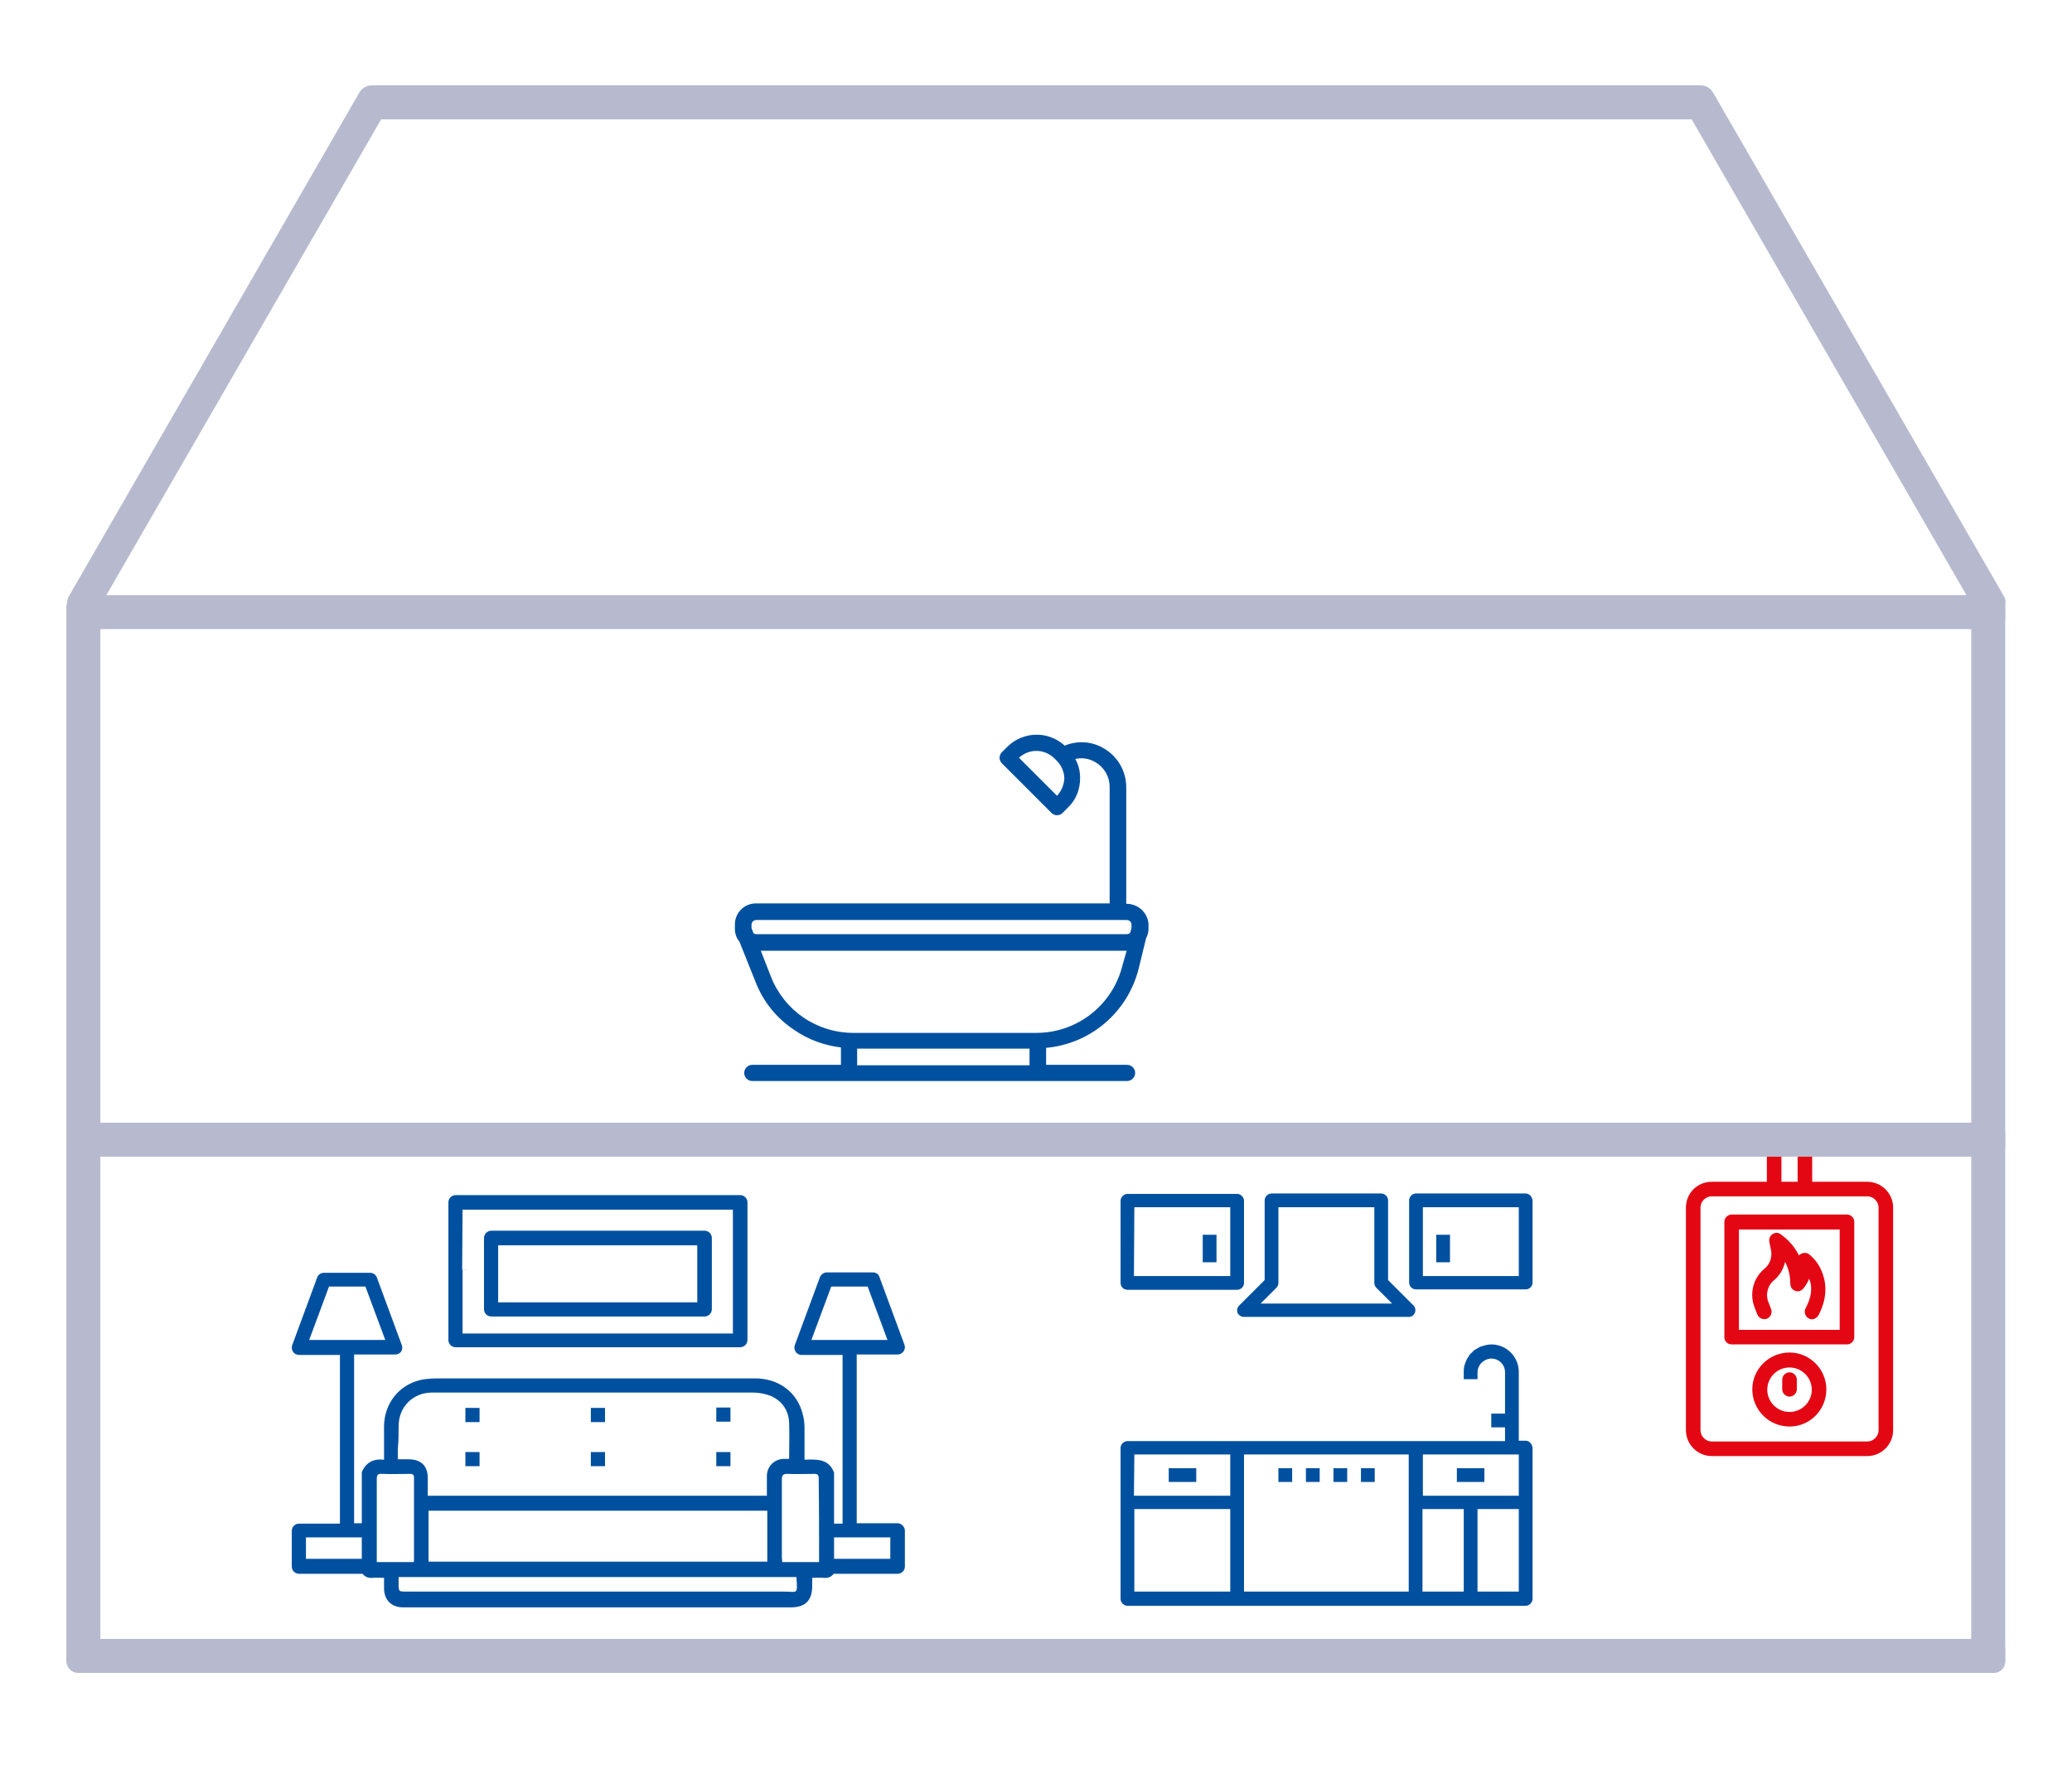 <svg xmlns="http://www.w3.org/2000/svg" viewBox="0 0 512 437.2"><path d="m442.2 334.8c-4.8 0-8.7 3.9-8.7 8.6 0 4.8 3.9 8.7 8.7 8.7s8.6-3.9 8.6-8.7c0-4.7-3.9-8.6-8.6-8.6zm0 14.7c-3.3 0-6-2.7-6-6s2.7-6 6-6 6 2.7 6 6-2.7 6-6 6z" fill="#e30713" stroke="#e30713" stroke-miterlimit="10"></path><path d="m442.2 339.7c-.7 0-1.3.6-1.3 1.3v2.4c0 .7.6 1.3 1.3 1.3s1.3-.6 1.3-1.3v-2.4c0-.7-.6-1.3-1.3-1.3z" fill="#e30713" stroke="#e30713" stroke-miterlimit="10"></path><path d="m446.7 310.4c-.4-.3-1-.3-1.5 0s-.7.9-.5 1.4v.2c-1.6-4.5-4.9-6.4-5.1-6.6-.5-.3-1-.2-1.4.1s-.6.8-.5 1.4l.4 1.9c.4 1.9-.2 3.9-1.8 5.2-2.6 2.2-3.5 5.7-2.3 8.9l.7 1.8c.3.7 1 1 1.7.8.7-.3 1-1 .8-1.7l-.7-1.8c-.8-2.1-.2-4.5 1.5-5.9s2.7-3.5 2.8-5.7c1.1 1.6 2.1 3.9 2.1 7 0 .5.3 1 .9 1.2.5.2 1.1 0 1.4-.4.1-.1 1.2-1.4 1.8-3.4 1.1 1.8 1.8 4.8-.4 8.8-.3.6-.1 1.4.5 1.8.2.1.4.2.6.2.5 0 .9-.3 1.2-.7 2.5-4.8 1.7-8.4.7-10.7-1-2.4-2.8-3.7-2.9-3.8z" fill="#e30713" stroke="#e30713" stroke-miterlimit="10"></path><path d="m427.9 331.8h28.5c.7 0 1.3-.6 1.3-1.3v-28.5c0-.7-.6-1.3-1.3-1.3h-28.5c-.7 0-1.3.6-1.3 1.3v28.5c0 .8.6 1.3 1.3 1.3zm1.3-28.4h25.9v25.8h-25.9z" fill="#e30713" stroke="#e30713" stroke-miterlimit="10"></path><path d="m461.4 292.6h-14.1v-6.2h-2.6v6.2h-5v-6.2h-2.6v6.2h-14.1c-3.3 0-5.9 2.6-5.9 5.9v55c0 3.3 2.7 5.9 5.9 5.9h38.4c3.3 0 5.9-2.7 5.9-5.9v-55c0-3.3-2.7-5.9-5.9-5.9zm3.3 60.9c0 1.8-1.5 3.3-3.3 3.3h-38.4c-1.8 0-3.3-1.5-3.3-3.3v-55c0-1.8 1.5-3.3 3.3-3.3h38.4c1.8 0 3.3 1.5 3.3 3.3z" fill="#e30713" stroke="#e30713" stroke-miterlimit="10"></path><g fill="#0050a0"><path d="m278.4 223.4h-.1v-28.8c0-4-2.1-7.6-5.5-9.6-3-1.8-6.6-2-9.7-.7-1.9-1.7-4.3-2.7-6.9-2.7-2.8 0-5.4 1.1-7.3 3l-1.3 1.3c-.8.8-.8 2 0 2.8l12.2 12.2c.4.4.9.6 1.4.6s1-.2 1.4-.6l1.3-1.3c2-1.9 3-4.5 3-7.3 0-1.7-.4-3.3-1.2-4.7 1.7-.4 3.5-.1 5 .8 2.2 1.3 3.5 3.6 3.5 6.1v28.8h-87.4c-2.9 0-5.2 2.3-5.2 5.2v1.1c0 1.2.4 2.3 1.1 3.1l4 10c1.9 4.9 5.2 9 9.6 11.9 3.5 2.4 7.4 3.8 11.5 4.3v4.3h-21.9c-1.1 0-2 .9-2 2s.9 2 2 2h92.6c1.1 0 2-.9 2-2s-.9-2-2-2h-20v-4.2c11-1 20.2-8.8 22.9-19.7l1.8-7.4c.4-.7.6-1.5.6-2.3v-1.1c-.1-2.8-2.5-5.1-5.4-5.1zm-17.2-26.7-9.4-9.4c1.2-1.1 2.7-1.7 4.3-1.7 1.7 0 3.3.7 4.5 1.9l.5.5c1.2 1.2 1.9 2.8 1.9 4.5-.1 1.5-.7 3-1.8 4.2zm-6.8 66.6h-42.6v-4.1h42.6zm23-24.8c-2.4 9.9-11.2 16.8-21.3 16.8h-45.2c-9.1 0-17.1-5.5-20.4-13.9l-2.5-6.4h90.4zm2.2-9.1c0 .1-.1.2-.1.3l-.2.8c-.2.3-.6.4-.9.4h-91.5c-.3 0-.5-.1-.7-.2l-.5-1.3v-.8c0-.7.5-1.2 1.2-1.2h91.5c.7 0 1.2.5 1.2 1.2z"></path><path d="m377 356.1h-1.7v-17c0-3.7-3-6.8-6.8-6.8-.5 0-1 .1-1.5.2-.1 0-.2.1-.3.1-.3.1-.7.2-1 .3-.2.1-.3.2-.5.3s-.5.3-.7.4-.3.2-.5.4-.4.4-.6.6c-.1.1-.1.1-.2.2s-.1.2-.2.3c-.1.2-.2.3-.3.5-.1.1-.1.2-.2.3s-.1.3-.2.4c0 .1-.1.2-.1.3-.2.4-.3.8-.4 1.2-.1.5-.1.9-.1 1.4v1.7h3.4v-1.7c0-1.2.7-2.3 1.7-2.9.5-.3 1.1-.5 1.7-.5 1.9 0 3.4 1.5 3.4 3.4v10.2h-3.4v3.4h3.4v3.4h-93.3c-.9 0-1.7.8-1.7 1.7v37.3c0 .9.8 1.7 1.7 1.7h98.4c.9 0 1.7-.8 1.7-1.7v-37.3c-.1-1-.8-1.8-1.7-1.8zm-96.7 3.4h23.7v10.2h-23.8zm0 33.9v-20.4h23.7v20.4zm67.8 0h-40.7v-33.9h40.7zm13.6 0h-10.2v-20.4h10.2zm13.6 0h-10.2v-20.4h10.2zm0-23.7h-23.7v-10.2h23.7z"></path><path d="m329.5 362.9h3.4v3.4h-3.4z"></path><path d="m322.7 362.9h3.4v3.4h-3.4z"></path><path d="m315.9 362.9h3.4v3.4h-3.4z"></path><path d="m336.3 362.9h3.4v3.4h-3.4z"></path><path d="m288.8 362.9h6.8v3.4h-6.8z"></path><path d="m360 362.9h6.8v3.4h-6.8z"></path><path d="m305.8 324.5c.3.6.9 1 1.6 1h40.7c.7 0 1.3-.4 1.5-1 .3-.6.1-1.4-.3-1.8l-6.3-6.3v-19.7c0-.9-.8-1.7-1.7-1.7h-27.1c-.9 0-1.7.8-1.7 1.7v19.7l-6.3 6.3c-.5.5-.6 1.2-.4 1.8zm9.6-6.2c.3-.3.5-.7.5-1.2v-18.7h23.7v18.7c0 .5.2.9.5 1.2l3.9 3.9h-32.5z"></path><path d="m278.6 318.8h27.1c.9 0 1.7-.7 1.7-1.7v-20.3c0-.9-.8-1.7-1.7-1.7h-27.1c-.9 0-1.7.8-1.7 1.7v20.3c0 .9.7 1.7 1.7 1.7zm1.7-20.4h23.7v17h-23.8z"></path><path d="m297.2 305.2h3.4v6.8h-3.4z"></path><path d="m377 295h-27.1c-.9 0-1.7.8-1.7 1.7v20.3c0 .9.7 1.7 1.7 1.7h27.1c.9 0 1.7-.7 1.7-1.7v-20.3c-.1-.9-.8-1.7-1.7-1.7zm-1.7 20.4h-23.7v-17h23.7z"></path><path d="m354.9 305.2h3.4v6.8h-3.4z"></path><path d="m110.8 313.5v17.7c0 1 .8 1.8 1.8 1.8h70.3c1 0 1.8-.8 1.8-1.8v-16.6-.1c0-.1 0-.1 0-.2v-.1-.1c0-.1 0-.1 0-.2s0-.1 0-.1v-16.6c0-1-.8-1.8-1.8-1.8h-70.3c-1 0-1.8.8-1.8 1.8v16.3h-.4zm3.5-14.5h66.8v14.9.1.2.1.1.2s0 .1 0 .1v14.9h-66.8v-15.8h.4l1.3.1-1.8-.1z"></path><path d="m121.4 325.4h52.7c1 0 1.8-.8 1.8-1.8v-17.6c0-1-.8-1.8-1.8-1.8h-52.7c-1 0-1.8.8-1.8 1.8v17.6c0 1 .8 1.8 1.8 1.8zm1.7-17.6h49.2v14.1h-49.2z"></path><path d="m221.8 376.5h-10.1v-41.7h10.1c.6 0 1.1-.3 1.5-.8.3-.5.4-1.1.2-1.6l-6.2-16.8c-.2-.7-.9-1.1-1.6-1.1h-11.4c-.7 0-1.4.5-1.7 1.2l-6.2 16.8c-.2.5-.1 1.1.2 1.6s.9.8 1.4.8h10.2v41.7h-2.1v-12.6c-1.3-3.5-4.3-3.3-7.3-3.2 0-2.7 0-5.2 0-7.7 0-1.1-.1-2.3-.4-3.4-1.3-5.5-5.9-9-11.8-9-22.2 0-44.4 0-66.6 0h-1.4-3.8c-1.9 0-3.7 0-5.5 0s-3.7 0-5.4.4c-5.3 1.2-8.9 5.8-9 11.3v8.4c-2.7-.3-4.5.7-5.5 3.1v12.6h-1.9v-41.7h10.2c.6 0 1.1-.3 1.4-.7.3-.5.4-1.1.2-1.6l-6.2-16.8c-.3-.7-.9-1.1-1.7-1.1h-11.4c-.7 0-1.4.5-1.6 1.1l-6.2 16.8c-.2.6-.1 1.1.2 1.6s.9.8 1.5.8h10.1v41.7h-10.1c-1 0-1.8.8-1.8 1.8v8.8c0 1 .8 1.8 1.8 1.8h15.7c.6.8 1.5 1.1 2.5 1 .9-.1 1.8 0 2.8 0v2.5c0 3 1.8 4.8 4.8 4.8h38.3 57.4c3.6 0 5.3-1.7 5.3-5.3 0-.6 0-1.2 0-2 1 0 1.9-.1 2.8 0 1.1.1 1.9-.2 2.5-1h15.8c1 0 1.8-.8 1.8-1.8v-9c-.1-.9-.9-1.7-1.8-1.7zm-145.4-45.3 4.9-13.2h9l4.9 13.2zm-.8 48.8h13.8v5.3h-13.8zm22.9-27.7c.1-4.6 3.5-8 8.1-8.1h23.3 56.1c1.5 0 3.2.3 4.6.9 2.8 1.3 4.3 3.6 4.4 6.7.1 2.9 0 5.8 0 8.8-.6 0-1 0-1.4 0-2.3.1-4 1.8-4.1 4.1v5h-83.8c0-1.5 0-2.9 0-4.4 0-3-1.7-4.6-4.7-4.6-.8 0-1.7 0-2.7 0v-2.6c.2-2 .2-3.9.2-5.8zm91.1 21.1v12.6h-83.7v-12.6zm-96.5 12.7v-.9c0-6.5 0-13 0-19.6 0-1.1.3-1.4 1.4-1.3 2.2.1 4.5 0 6.7 0 .7 0 1.1.1 1.1.9v20.6c0 .1 0 .1-.1.3zm100.7 7.3c-31.1 0-62.2 0-93.3 0-2 0-2 0-2-2 0-.5 0-1 0-1.6h98.3c.3 4.5.3 3.6-3 3.6zm8.6-7.3h-9.1c0-.4-.1-.7-.1-1.1 0-6.4 0-12.9 0-19.3 0-1.1.3-1.4 1.4-1.4 2.2.1 4.5 0 6.7 0 .7 0 1 .3 1 1 .1 6.9.1 13.8.1 20.8zm-1.9-54.9 4.9-13.2h9l4.9 13.2zm19.5 54.1h-13.9v-5.3h13.9z"></path><path d="m118.5 348c-1.2 0-2.4 0-3.5 0v3.5h3.5c0-1.3 0-2.4 0-3.5z"></path><path d="m149.5 348c-1.2 0-2.4 0-3.5 0v3.5h3.5c0-1.3 0-2.4 0-3.5z"></path><path d="m180.5 347.9c-1.2 0-2.3 0-3.5 0v3.5h3.5c0-1.1 0-2.3 0-3.5z"></path><path d="m118.5 358.9c-1.2 0-2.4 0-3.5 0v3.5h3.5c0-1.2 0-2.3 0-3.5z"></path><path d="m146 362.4h3.5c0-1.2 0-2.3 0-3.5-1.3 0-2.4 0-3.5 0z"></path><path d="m180.5 358.9c-1.2 0-2.4 0-3.5 0v3.5h3.5c0-1.2 0-2.4 0-3.5z"></path></g><path d="m450 286.6h-2" fill="none"></path><path d="m437.8 286.4-3.5-.1" fill="none"></path><path d="m19.2 413.2h2.8c1.6 0 2.8-1.3 2.8-2.8v-260.3c0-1.6-1.3-2.8-2.8-2.8h-2.8c-1.6 0-2.8 1.3-2.8 2.8v260.3c-.1 1.5 1.2 2.8 2.8 2.8z" fill="#b7bacf"></path><path d="m489.9 413.2h2.8c1.6 0 2.8-1.3 2.8-2.8v-260.3c0-1.6-1.3-2.8-2.8-2.8h-2.8c-1.6 0-2.8 1.3-2.8 2.8v260.3c0 1.5 1.3 2.8 2.8 2.8z" fill="#b7bacf"></path><path d="m16.5 407.9v2.8c0 1.6 1.3 2.8 2.8 2.8h473.4c1.6 0 2.8-1.3 2.8-2.8v-2.8c0-1.6-1.3-2.8-2.8-2.8h-473.4c-1.6-.1-2.8 1.2-2.8 2.8z" fill="#b7bacf"></path><path d="m88.9 23.9v2.8c0 1.6 1.3 2.8 2.8 2.8h328.7c1.6 0 2.8-1.3 2.8-2.8v-2.8c0-1.6-1.3-2.8-2.8-2.8h-328.6c-1.6 0-2.9 1.3-2.9 2.8z" fill="#b7bacf"></path><path d="m16.5 280.3v2.8c0 1.6 1.3 2.8 2.8 2.8h473.4c1.6 0 2.8-1.3 2.8-2.8v-2.8c0-1.6-1.3-2.8-2.8-2.8h-473.4c-1.6-.1-2.8 1.2-2.8 2.8z" fill="#b7bacf"></path><path d="m16.5 149.9v2.8c0 1.6 1.3 2.8 2.8 2.8h473.4c1.6 0 2.8-1.3 2.8-2.8v-2.8c0-1.6-1.3-2.8-2.8-2.8h-473.4c-1.6 0-2.8 1.3-2.8 2.8z" fill="#b7bacf"></path><path d="m94.7 22.8-1.9-1.1c-1.4-.8-3.1-.3-3.9 1l-71.9 124.7c-.8 1.4-.3 3.1 1 3.9l1.9 1.1c1.4.8 3.1.3 3.9-1l72-124.7c.8-1.4.3-3.1-1.1-3.9z" fill="#b7bacf"></path><path d="m417.4 22.8 1.9-1.1c1.4-.8 3.1-.3 3.9 1l72 124.7c.8 1.4.3 3.1-1 3.9l-1.9 1.1c-1.4.8-3.1.3-3.9-1l-72-124.7c-.8-1.4-.4-3.1 1-3.9z" fill="#b7bacf"></path></svg>